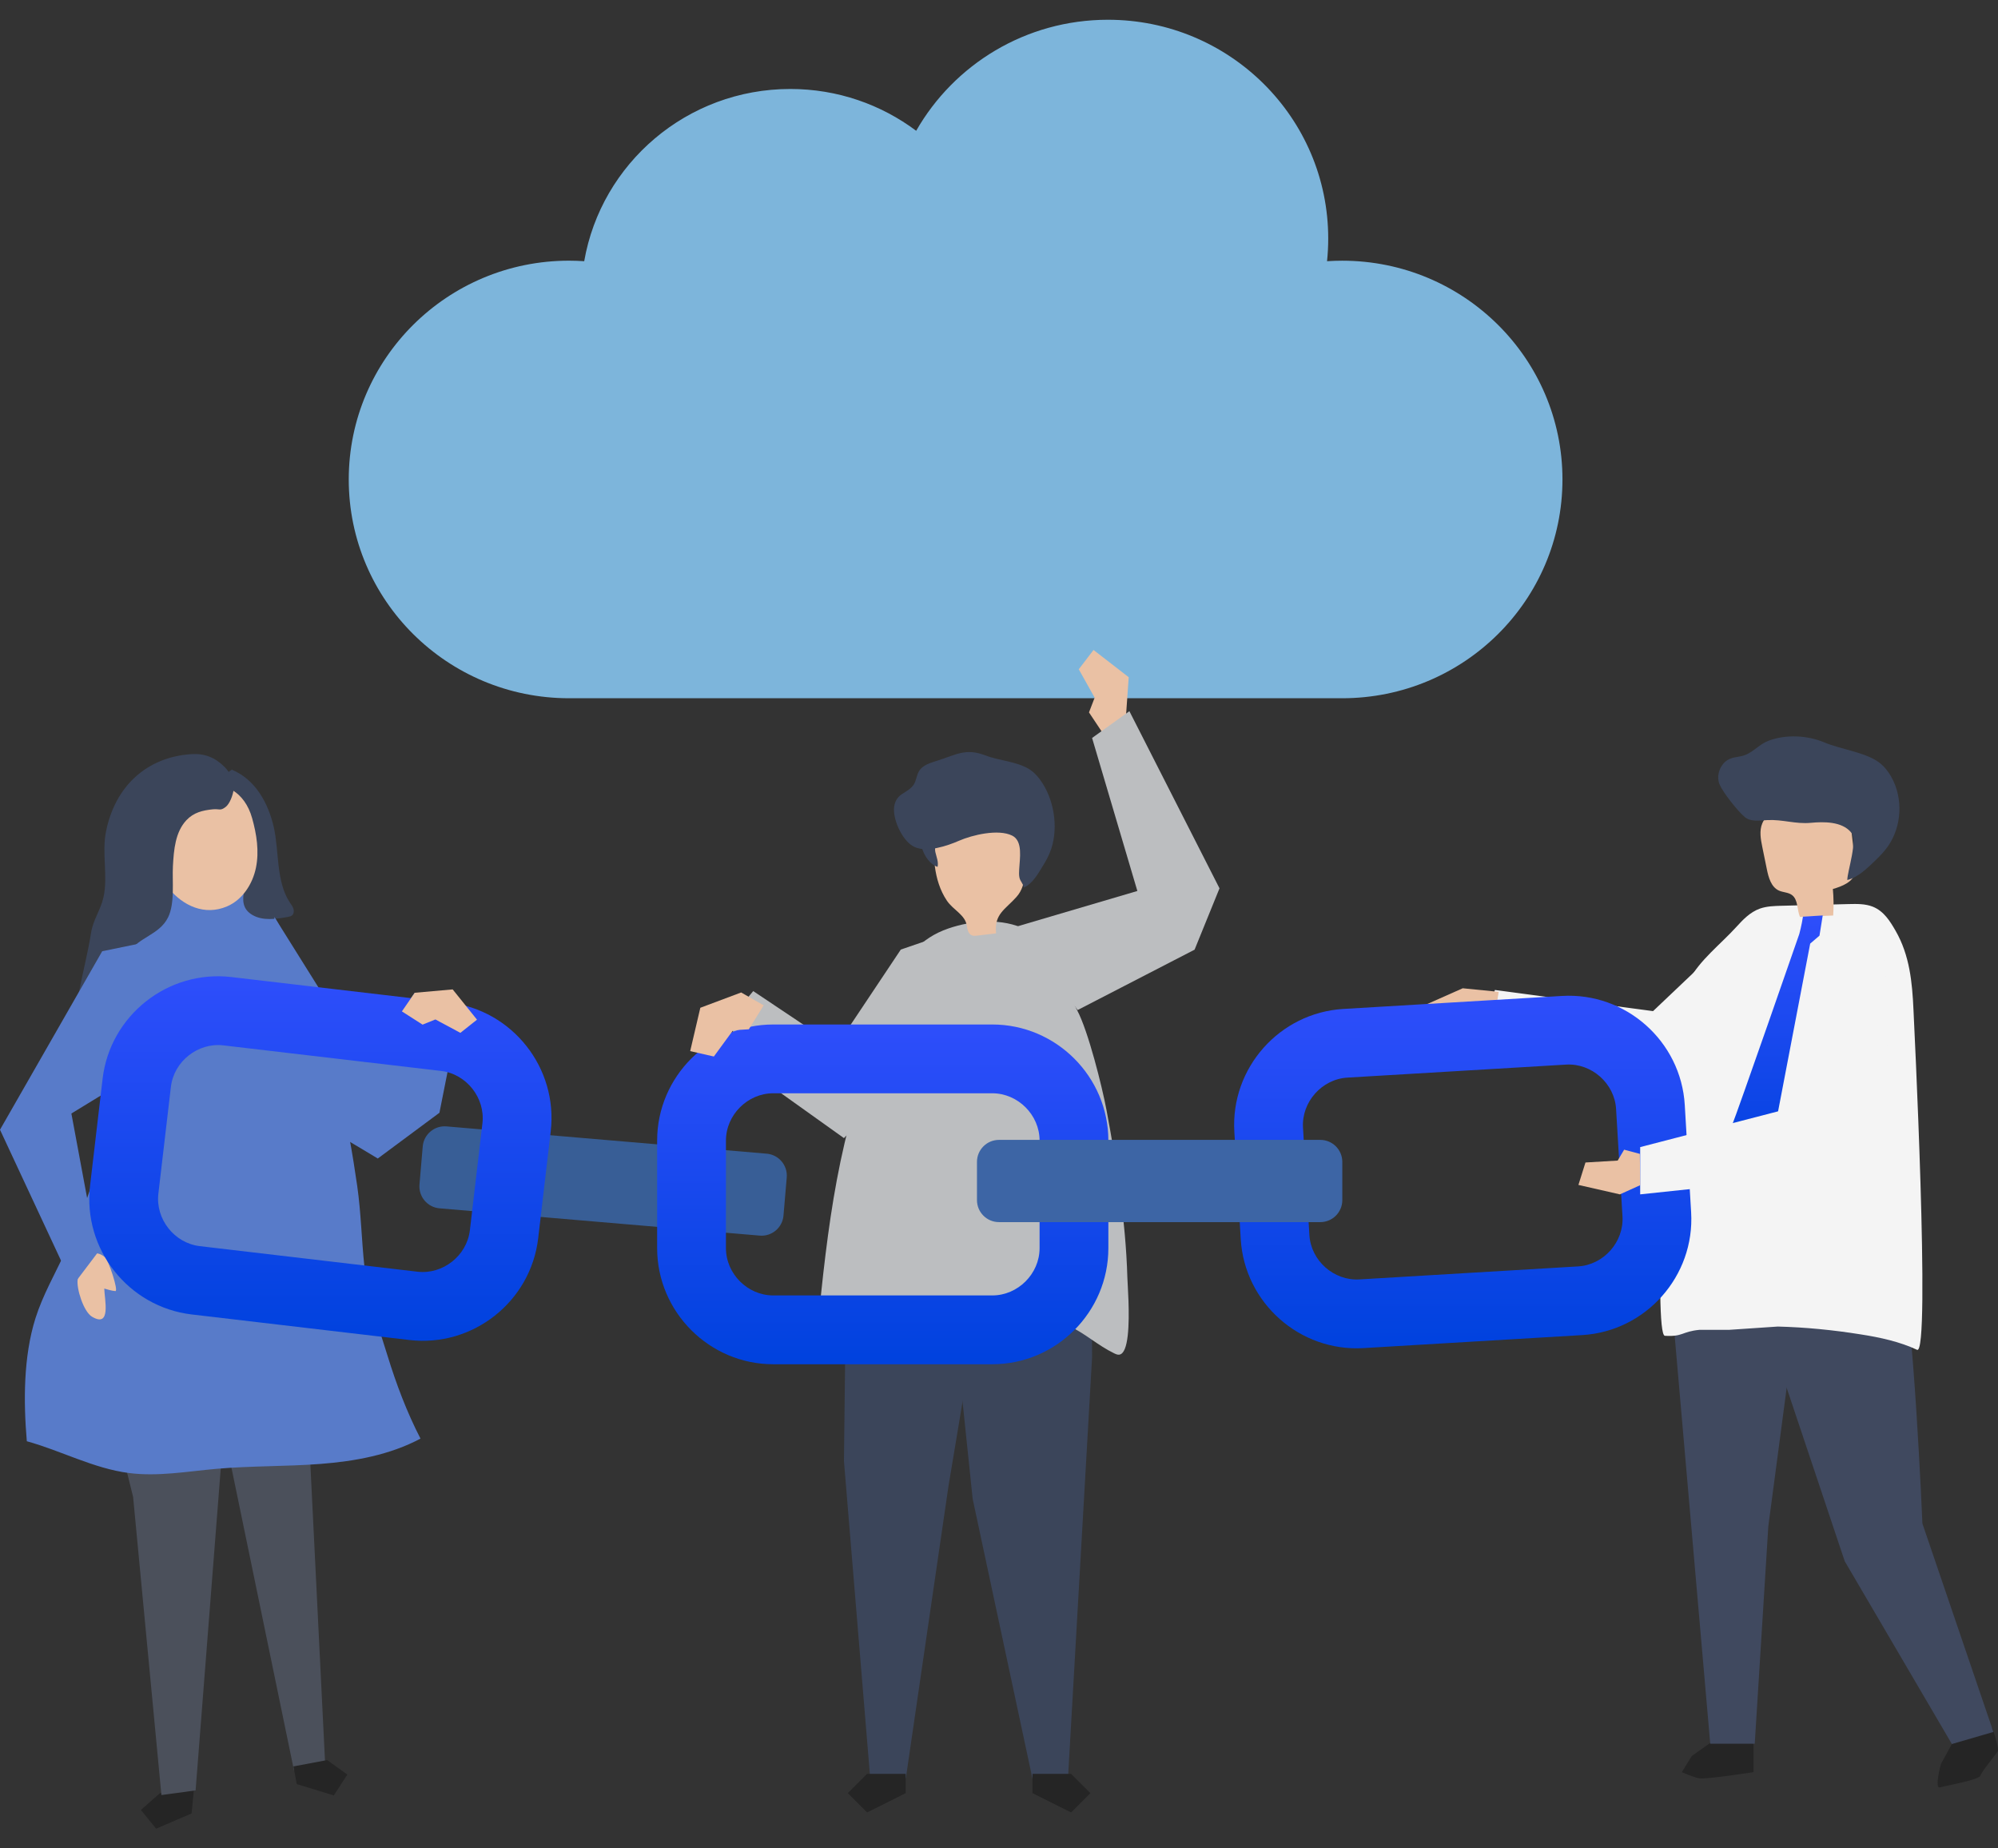 <svg width="80" height="74" viewBox="0 0 80 74" fill="none" xmlns="http://www.w3.org/2000/svg">
<rect x="0" y="0" width="80" height="74" fill="#333333" stroke="none"/>
<path d="M22.785 10.436C22.989 10.436 23.192 10.444 23.392 10.457C24.071 6.542 27.507 3.562 31.644 3.562C33.536 3.562 35.281 4.186 36.684 5.236C38.199 2.582 41.069 0.791 44.362 0.791C49.233 0.791 53.182 4.712 53.182 9.55C53.182 9.856 53.166 10.159 53.135 10.457C53.335 10.444 53.537 10.437 53.74 10.437C58.612 10.437 62.561 14.358 62.561 19.195C62.561 24.033 58.612 27.954 53.74 27.954H22.785C17.913 27.954 13.964 24.033 13.964 19.195C13.965 14.358 17.913 10.436 22.785 10.436Z" fill="#7DB5DB"/>
<path d="M7.739 71.899L7.672 72.601L6.251 73.21L5.642 72.461L6.386 71.806L7.807 71.198L7.739 71.899Z" fill="#252525"/>
<path d="M8.926 57.676L7.832 71.678L6.463 71.864L5.33 59.93L4.393 56.144L8.926 57.676Z" fill="#4B505B"/>
<path d="M12.199 54.002L13.02 70.64L11.771 70.875L9.17 58.286L7.738 54.64L12.199 54.002Z" fill="#4B505B"/>
<path d="M11.883 71.426L13.366 71.879L13.908 71.044L13.1 70.464L11.749 70.718L11.883 71.426Z" fill="#252525"/>
<path d="M10.434 36.033C9.423 35.196 6.985 35.677 5.703 35.677C5.826 35.677 4.487 42.836 4.445 43.461C4.29 45.737 3.585 48.04 2.611 50.124C2.201 51.003 1.712 51.851 1.42 52.776C0.936 54.308 0.938 56.114 1.074 57.7C2.451 58.079 3.74 58.787 5.156 58.971C6.32 59.122 7.496 58.908 8.666 58.804C10.049 58.682 11.443 58.714 12.827 58.608C14.212 58.502 15.611 58.247 16.837 57.594C16.289 56.533 15.867 55.413 15.516 54.273C15.167 53.141 14.718 51.885 14.591 50.704C14.476 49.638 14.457 48.554 14.302 47.473C14.121 46.215 13.905 44.962 13.604 43.727C13.259 42.316 12.805 40.931 12.247 39.589C11.822 38.567 11.315 36.894 10.517 36.108C10.49 36.082 10.463 36.057 10.434 36.033Z" fill="#587BC9"/>
<path d="M8.286 32.163C8.926 32.279 9.716 32.827 9.871 33.502C9.945 33.828 9.839 34.127 9.932 34.473C10.114 35.154 9.29 36.157 10.106 36.63C10.525 36.874 11.049 36.795 11.526 36.709C11.584 36.698 11.644 36.687 11.69 36.65C11.765 36.589 11.778 36.475 11.75 36.383C11.721 36.29 11.66 36.212 11.606 36.132C11.046 35.289 11.181 34.08 10.963 33.12C10.746 32.162 10.231 31.207 9.282 30.814C8.809 31.121 8.465 31.62 8.347 32.172L8.286 32.163Z" fill="#3B455A"/>
<path d="M9.09 36.287C9.706 36.024 10.114 35.396 10.248 34.74C10.383 34.083 10.276 33.399 10.095 32.754C9.491 30.607 6.796 31.222 6.168 33.058C5.62 34.658 7.298 37.054 9.09 36.287Z" fill="#EAC1A4"/>
<path d="M5.952 37.468C6.255 37.28 6.551 37.084 6.727 36.732C7.01 36.164 6.89 35.282 6.924 34.667C6.96 34.017 7.019 33.31 7.464 32.836C7.755 32.527 8.112 32.442 8.516 32.401C8.793 32.373 8.812 32.476 9.033 32.308C9.203 32.178 9.327 31.825 9.352 31.623C9.393 31.281 9.228 30.939 8.984 30.697C8.609 30.323 8.187 30.158 7.672 30.191C5.864 30.305 4.601 31.49 4.243 33.297C4.071 34.165 4.332 35.093 4.141 35.931C4.023 36.448 3.729 36.811 3.644 37.358C3.424 38.778 2.807 40.623 2.988 42.057C2.995 42.11 3.006 42.168 3.049 42.2C3.136 42.265 3.251 42.167 3.314 42.079C3.686 41.563 4.059 41.048 4.431 40.533C4.577 40.33 4.725 40.124 4.809 39.89C5.02 39.305 4.824 38.589 5.188 38.085C5.387 37.809 5.672 37.643 5.952 37.468Z" fill="#3B455A"/>
<path d="M3.109 51.228C3.057 51.59 3.346 52.513 3.684 52.714C4.466 53.178 4.183 52.012 4.175 51.587C4.324 51.63 4.468 51.675 4.619 51.688C4.758 51.699 4.347 50.453 4.209 50.337C3.88 50.059 3.646 50.202 3.247 50.245C3.208 50.573 3.156 50.901 3.109 51.228Z" fill="#EAC1A4"/>
<path d="M4.092 38.083L0 45.228L2.911 51.47L3.898 50.165L2.858 44.579L6.724 42.216L6.301 37.628L4.092 38.083Z" fill="#587BC9"/>
<path d="M10.986 36.71L14.616 42.511L16.606 39.745L18.487 40.061L17.595 44.549L15.126 46.381L10.986 43.898V36.71Z" fill="#587BC9"/>
<path d="M37.67 37.466L36.069 38.015L33.478 41.898L30.16 39.678L29.106 40.93L30.779 43.413L33.792 45.564L37.67 41.505V37.466Z" fill="#BCBEC0"/>
<path d="M45.071 28.855L45.194 27.112L43.785 26.021L43.194 26.794L43.83 27.93L43.603 28.521L44.228 29.46L45.071 28.855Z" fill="#EAC1A4"/>
<path d="M33.906 48.64L33.792 58.497L34.843 71.186H36.271L37.98 59.479L39.934 47.752L33.906 48.64Z" fill="#3B455A"/>
<path d="M36.263 71.788L34.718 72.56L33.946 71.788L34.718 71.016H36.263V71.788Z" fill="#252525"/>
<path d="M43.699 48.64L43.727 54.342L42.763 71.186H41.335L38.946 60.008L37.67 47.752L43.699 48.64Z" fill="#3B455A"/>
<path d="M41.343 71.788L42.888 72.56L43.66 71.788L42.888 71.016H41.343V71.788Z" fill="#252525"/>
<path d="M45.184 52.073C45.215 52.978 45.195 54.188 44.814 54.233C44.743 54.242 44.674 54.21 44.611 54.18C43.949 53.858 43.476 53.403 42.823 53.092C42.139 52.766 41.361 52.596 40.601 52.478C39.467 52.297 38.315 52.188 37.174 52.178C36.193 52.169 35.173 52.617 34.246 52.863C33.889 52.958 33.599 53.218 33.303 53.422C32.865 53.723 32.673 53.842 32.732 53.227C32.83 52.222 32.931 51.218 33.055 50.216C33.301 48.219 33.636 46.226 34.204 44.292C34.421 43.553 34.671 42.825 34.921 42.096C35.226 41.21 35.53 40.323 35.835 39.436C36.213 38.334 36.852 37.558 37.971 37.172C38.937 36.839 40.138 36.748 41.078 37.214C42.123 37.733 42.62 39.499 43.128 40.443C43.573 41.27 44.133 43.526 44.3 44.417C44.501 45.491 44.686 46.559 44.831 47.624C44.993 48.804 45.107 49.981 45.14 51.15C45.143 51.28 45.169 51.641 45.184 52.073Z" fill="#BCBEC0"/>
<path d="M38.851 37.408C38.873 37.428 38.9 37.443 38.93 37.453C38.99 37.473 39.055 37.465 39.118 37.458C39.373 37.428 39.628 37.398 39.883 37.367C39.799 36.586 40.256 36.409 40.702 35.906C41.153 35.396 41.014 34.709 40.989 34.085C40.981 33.911 40.973 33.732 40.9 33.575C40.771 33.298 40.47 33.145 40.179 33.055C39.435 32.824 38.585 32.88 37.93 33.302C37.756 33.414 37.593 33.555 37.499 33.74C37.353 34.024 37.39 34.364 37.431 34.681C37.493 35.168 37.637 35.646 37.913 36.057C38.169 36.439 38.659 36.623 38.715 37.082C38.73 37.2 38.765 37.334 38.851 37.408Z" fill="#EAC1A4"/>
<path d="M37.452 34.114C37.496 34.311 37.587 34.509 37.539 34.705C37.227 34.599 37.023 34.28 36.913 33.955C36.863 33.808 36.827 33.653 36.839 33.497C36.852 33.341 36.919 33.185 37.042 33.097C37.214 32.974 37.521 33.022 37.57 33.245C37.62 33.469 37.387 33.819 37.452 34.114Z" fill="#3B455A"/>
<path d="M35.795 32.388C35.803 32.153 35.892 31.942 36.103 31.8C36.284 31.678 36.493 31.576 36.603 31.382C36.689 31.23 36.702 31.043 36.786 30.892C36.94 30.617 37.273 30.537 37.562 30.443C38.287 30.211 38.677 29.942 39.445 30.24C39.991 30.452 40.696 30.48 41.203 30.789C41.414 30.918 41.594 31.126 41.742 31.357C42.254 32.157 42.377 33.282 42.043 34.116C41.968 34.303 41.874 34.475 41.772 34.639C41.57 34.968 41.353 35.373 40.994 35.534C40.971 35.379 40.856 35.293 40.82 35.141C40.794 35.031 40.803 34.916 40.808 34.804C40.83 34.365 40.965 33.671 40.527 33.453C39.972 33.178 38.933 33.426 38.399 33.659C37.927 33.865 37.13 34.134 36.627 33.913C36.16 33.708 35.78 32.891 35.795 32.388Z" fill="#3B455A"/>
<path d="M40.641 37.114L45.54 35.67L43.727 29.544L45.221 28.472L48.829 35.564L47.831 38.02L43.15 40.436L40.641 37.114Z" fill="#BCBEC0"/>
<path d="M71.882 36.374L70.452 36.434L66.188 40.48L59.855 39.633L59.434 41.183L65.658 43.413H67.537L70.87 41.367L71.882 36.374Z" fill="#F4F4F4"/>
<path d="M59.867 40.594L59.027 41.23L58.352 41.278L58.306 41.053L58.665 40.826L57.358 40.788L57.13 40.203L58.568 39.565L60.007 39.708L59.867 40.594Z" fill="#EAC1A4"/>
<path d="M68.923 69.463L67.736 70.304L67.34 70.948C67.34 70.948 67.785 71.146 68.032 71.195C68.28 71.245 70.21 70.948 70.21 70.948V69.809L68.923 69.463Z" fill="#252525"/>
<path d="M78.153 69.821L77.715 70.619C77.715 70.619 77.44 71.626 77.678 71.557C77.916 71.488 79.24 71.258 79.294 71.088C79.347 70.917 79.922 70.235 79.99 70.112C80.057 69.99 79.771 69.169 79.771 69.169L78.153 69.821Z" fill="#252525"/>
<path d="M70.029 51.056L73.864 62.505L78.153 69.821L79.816 69.338L76.973 60.994C76.973 60.994 76.63 52.612 76.068 50.147L70.029 51.056Z" fill="#40495F"/>
<path d="M66.993 52.784L68.478 69.809H70.26L70.804 61.099L71.827 53.387L67.933 48.825L66.993 52.784Z" fill="#40495F"/>
<path d="M66.936 41.89C67.12 41.013 67.193 40.068 67.628 39.25C68.062 38.432 68.883 37.812 69.517 37.116C69.785 36.822 70.072 36.515 70.471 36.374C70.745 36.278 71.046 36.27 71.341 36.262C72.235 36.239 73.129 36.217 74.022 36.194C74.348 36.186 74.687 36.18 74.984 36.298C75.429 36.474 75.681 36.884 75.901 37.267C76.463 38.244 76.566 39.327 76.616 40.431C76.615 40.442 77.314 54.299 76.759 54.039C76.069 53.715 75.279 53.542 74.504 53.422C73.412 53.247 72.297 53.136 71.184 53.108L69.225 53.24H68.043C67.333 53.309 67.391 53.523 66.662 53.478C66.195 53.45 66.725 42.896 66.936 41.89Z" fill="#F4F4F4"/>
<path d="M72.07 36.71C72.513 36.691 72.957 36.672 73.401 36.652C73.424 36.299 73.42 35.944 73.388 35.591C73.762 35.482 74.198 35.312 74.283 34.931C74.31 34.811 74.296 34.686 74.282 34.564C74.223 34.059 74.165 33.554 74.106 33.05C74.086 32.875 74.064 32.695 73.978 32.542C73.827 32.273 73.513 32.141 73.213 32.072C72.446 31.894 71.593 32.015 70.964 32.489C70.797 32.615 70.643 32.769 70.562 32.962C70.437 33.26 70.499 33.6 70.564 33.916C70.624 34.208 70.683 34.5 70.743 34.792C70.811 35.129 70.916 35.512 71.228 35.654C71.394 35.729 71.595 35.721 71.743 35.827C72.004 36.014 71.945 36.414 72.07 36.71Z" fill="#EAC1A4"/>
<path d="M69.612 30.294C69.711 30.276 69.811 30.256 69.913 30.211C70.234 30.072 70.46 29.791 70.801 29.66C71.491 29.394 72.357 29.433 73.034 29.718C73.683 29.991 74.569 30.096 75.149 30.462C75.392 30.616 75.579 30.844 75.722 31.093C76.214 31.956 76.154 33.104 75.573 33.91C75.442 34.09 75.289 34.254 75.129 34.409C74.798 34.73 74.401 35.128 73.965 35.23C73.976 34.845 74.393 33.653 74.115 33.321C73.747 32.882 73.025 32.893 72.507 32.941C71.89 32.999 71.382 32.801 70.767 32.832C70.453 32.848 70.099 32.911 69.859 32.709C69.581 32.476 68.993 31.735 68.854 31.409C68.732 31.125 68.814 30.774 69.025 30.548C69.209 30.353 69.406 30.331 69.612 30.294Z" fill="#3B455A"/>
<path d="M72.19 36.699C72.143 37.024 72.044 37.392 72.044 37.392C72.044 37.392 69.573 44.511 69.338 45.08C69.285 45.207 69.259 45.343 69.259 45.48L69.827 47.147L70.953 45.754L72.48 37.777L72.852 37.458L72.982 36.65L72.19 36.699Z" fill="url(#paint0_linear_47_962)"/>
<path d="M30.418 49.467L17.6 48.375C17.115 48.334 16.755 47.907 16.796 47.423L16.926 45.898C16.968 45.413 17.394 45.053 17.879 45.095L30.698 46.187C31.183 46.228 31.542 46.655 31.501 47.14L31.371 48.664C31.33 49.149 30.903 49.509 30.418 49.467Z" fill="#385E96"/>
<path d="M17.978 40.138L9.265 39.116C6.727 38.818 4.406 40.651 4.108 43.189L3.606 47.467C3.308 50.006 5.141 52.326 7.68 52.624L16.392 53.647C18.93 53.945 21.251 52.112 21.549 49.574L22.051 45.295C22.349 42.757 20.516 40.436 17.978 40.138ZM19.316 44.974L18.814 49.252C18.694 50.272 17.732 51.032 16.713 50.912L8.001 49.889C6.982 49.77 6.222 48.807 6.341 47.788L6.843 43.51C6.963 42.491 7.925 41.731 8.944 41.851L17.657 42.874C18.676 42.993 19.436 43.955 19.316 44.974Z" fill="url(#paint1_linear_47_962)"/>
<path d="M39.732 41.015H30.959C28.404 41.015 26.312 43.106 26.312 45.662V49.969C26.312 52.525 28.404 54.617 30.959 54.617H39.732C42.288 54.617 44.379 52.525 44.379 49.969V45.662C44.379 43.106 42.288 41.015 39.732 41.015ZM41.625 49.969C41.625 50.996 40.758 51.862 39.732 51.862H30.959C29.933 51.862 29.067 50.996 29.067 49.969V45.662C29.067 44.636 29.933 43.769 30.959 43.769H39.732C40.758 43.769 41.625 44.636 41.625 45.662V49.969Z" fill="url(#paint2_linear_47_962)"/>
<path d="M67.713 48.535L67.458 44.235C67.306 41.684 65.094 39.721 62.543 39.872L53.786 40.393C51.235 40.545 49.271 42.756 49.423 45.308L49.679 49.608C49.831 52.159 52.042 54.122 54.593 53.971L63.35 53.45C65.902 53.298 67.865 51.086 67.713 48.535ZM63.187 50.7L54.43 51.221C53.406 51.282 52.489 50.468 52.428 49.444L52.172 45.144C52.111 44.12 52.925 43.203 53.949 43.142L62.706 42.621C63.73 42.56 64.647 43.374 64.708 44.399L64.964 48.698C65.025 49.723 64.211 50.639 63.187 50.7Z" fill="url(#paint3_linear_47_962)"/>
<path d="M52.865 48.927H39.999C39.513 48.927 39.118 48.533 39.118 48.046V46.516C39.118 46.029 39.513 45.635 39.999 45.635H52.865C53.351 45.635 53.746 46.029 53.746 46.516V48.046C53.746 48.533 53.351 48.927 52.865 48.927Z" fill="#3D65A5"/>
<path d="M73.413 40.134L72.763 44.085L65.673 45.924V47.816L74.155 46.919L75.621 44.552L75.48 38.424L73.413 40.134Z" fill="#F4F4F4"/>
<path d="M65.673 47.449L64.86 47.816L63.2 47.438L63.482 46.54L64.772 46.463L65.031 46.027L65.66 46.195L65.673 47.449Z" fill="#EAC1A4"/>
<path d="M29.676 39.733L28.041 40.346L27.635 42.081L28.583 42.297L29.352 41.246L29.984 41.207L30.577 40.248L29.676 39.733Z" fill="#EAC1A4"/>
<path d="M16.606 39.745L18.125 39.61L19.099 40.822L18.434 41.35L17.433 40.813L16.92 41.021L16.092 40.491L16.606 39.745Z" fill="#EAC1A4"/>
<defs>
<linearGradient id="paint0_linear_47_962" x1="71.121" y1="36.65" x2="71.121" y2="47.147" gradientUnits="userSpaceOnUse">
<stop stop-color="#2E4EFB"/>
<stop offset="1" stop-color="#0042DE"/>
</linearGradient>
<linearGradient id="paint1_linear_47_962" x1="12.829" y1="39.084" x2="12.829" y2="53.679" gradientUnits="userSpaceOnUse">
<stop stop-color="#2E4EFB"/>
<stop offset="1" stop-color="#0042DE"/>
</linearGradient>
<linearGradient id="paint2_linear_47_962" x1="35.346" y1="41.015" x2="35.346" y2="54.617" gradientUnits="userSpaceOnUse">
<stop stop-color="#2E4EFB"/>
<stop offset="1" stop-color="#0042DE"/>
</linearGradient>
<linearGradient id="paint3_linear_47_962" x1="58.568" y1="39.864" x2="58.568" y2="53.979" gradientUnits="userSpaceOnUse">
<stop stop-color="#2E4EFB"/>
<stop offset="1" stop-color="#0042DE"/>
</linearGradient>
</defs>
</svg>
